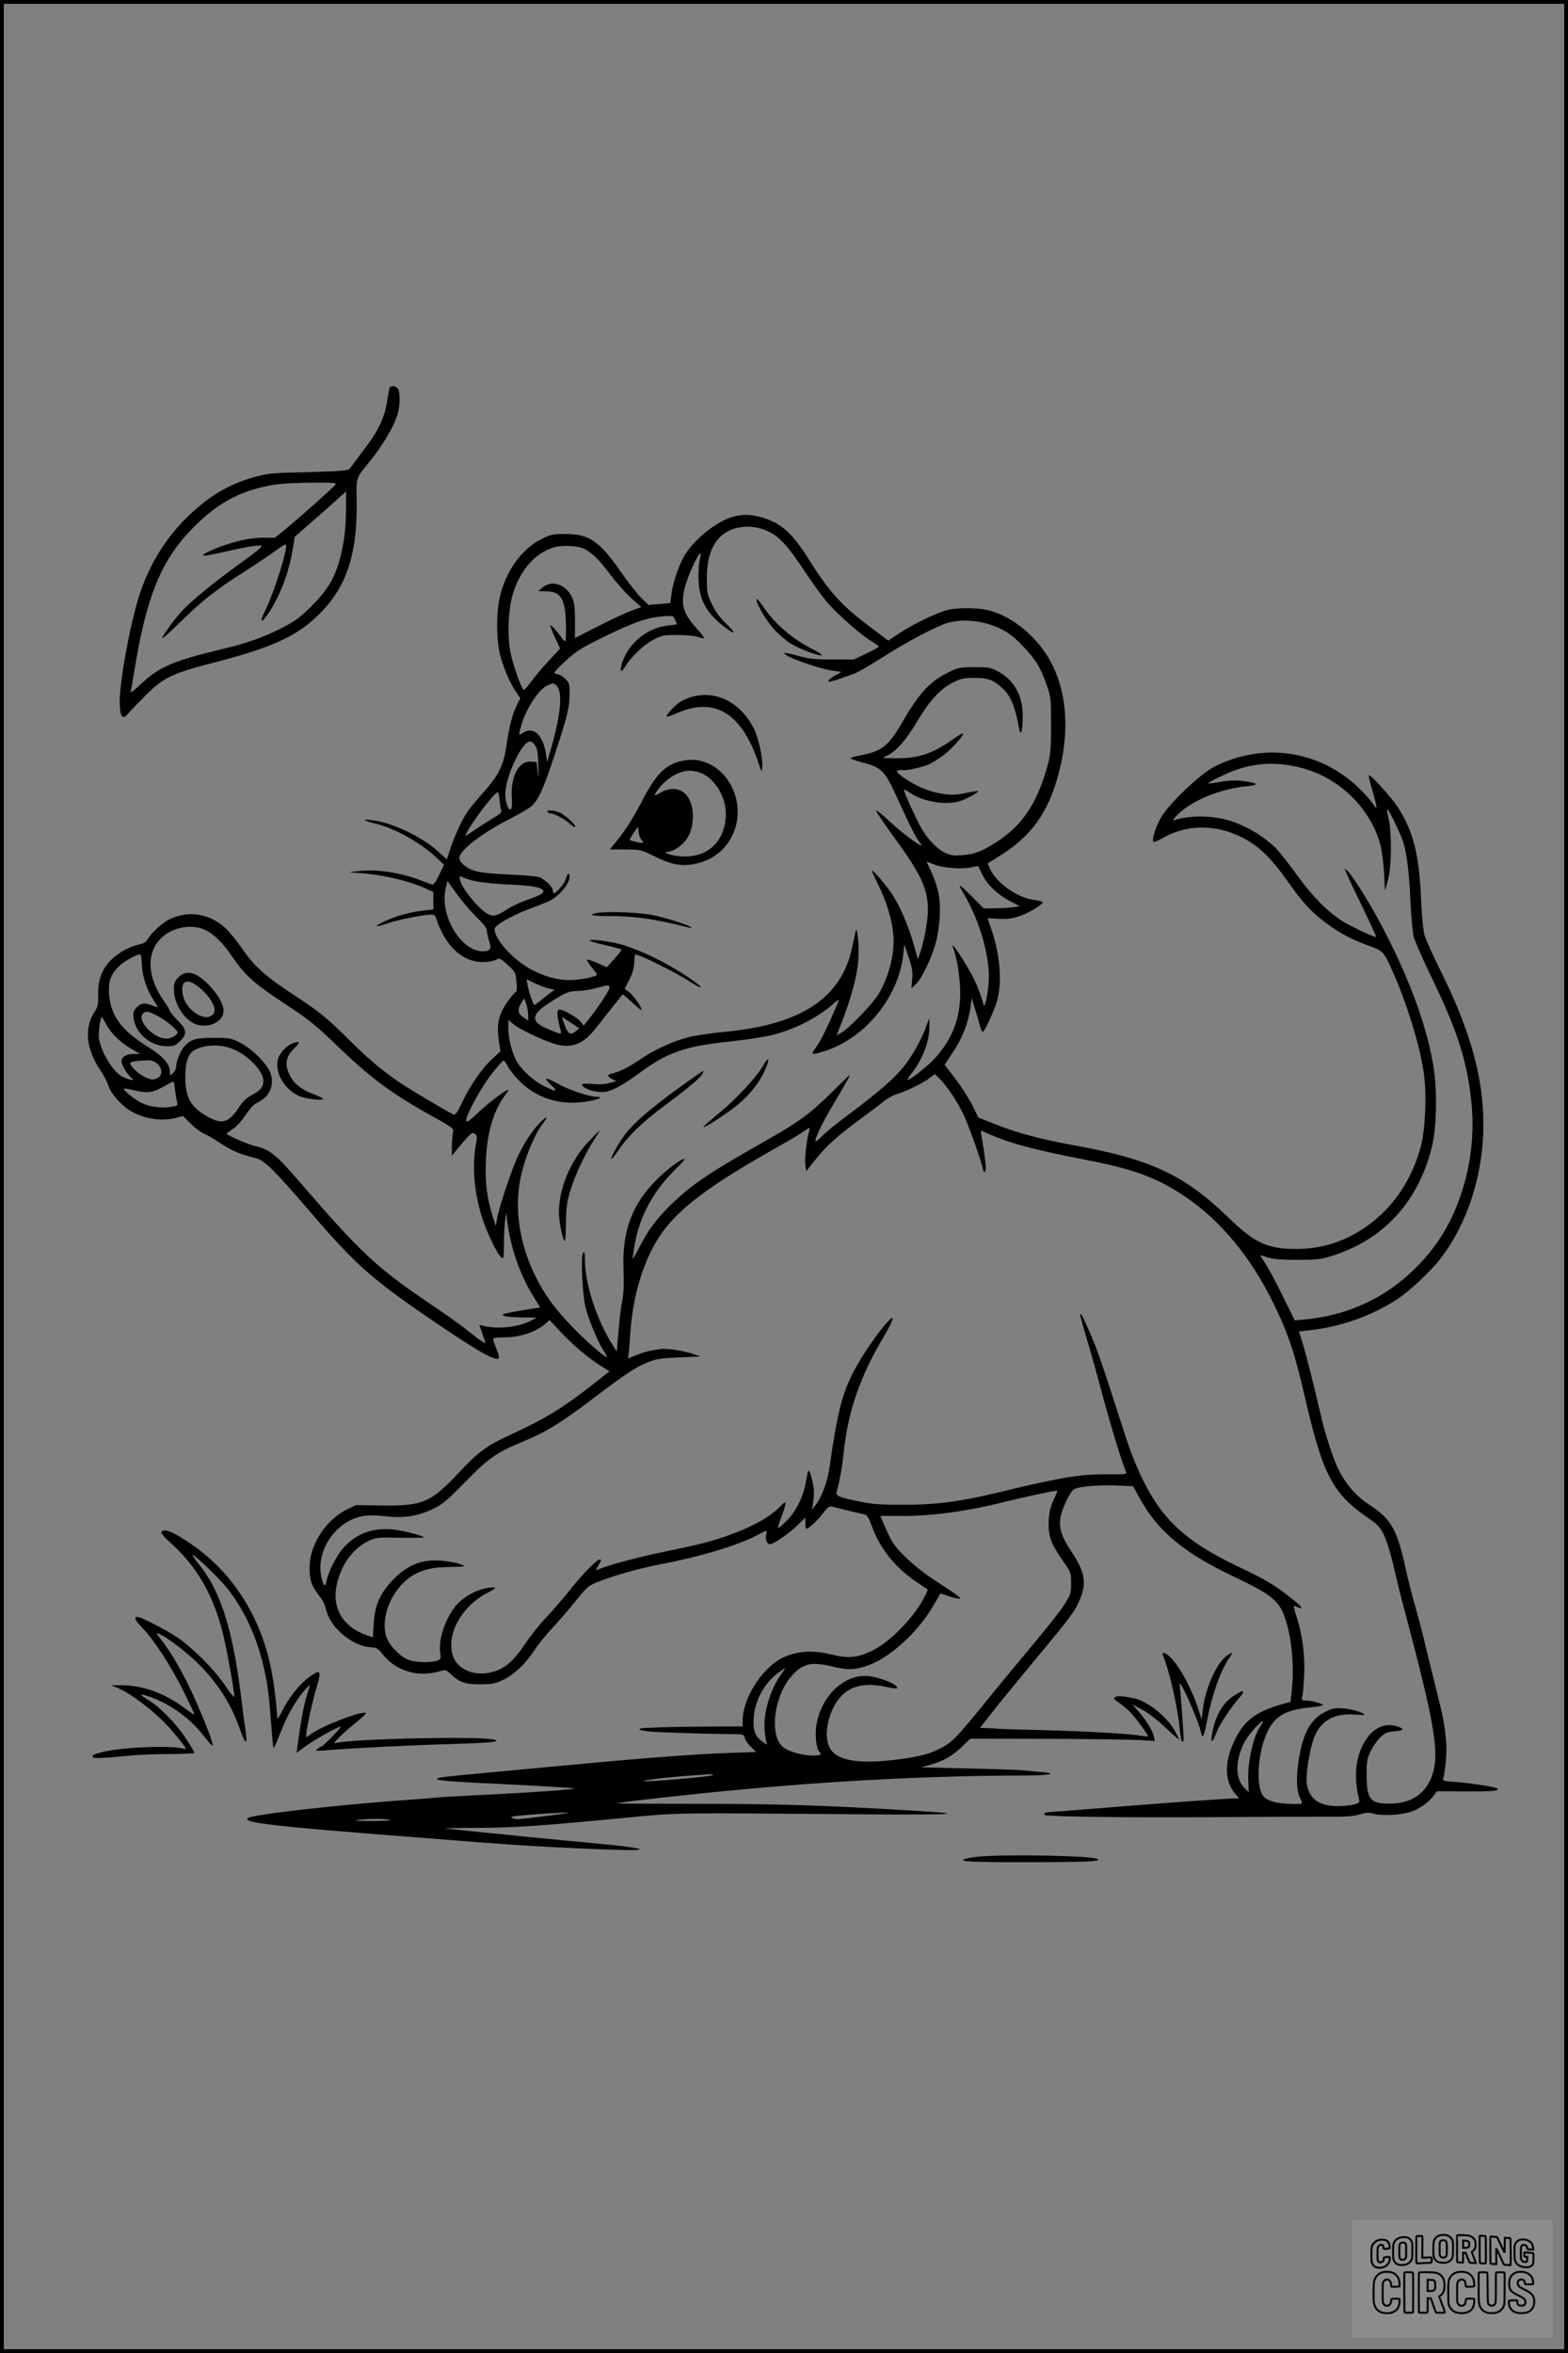 <?xml version="1.0" encoding="UTF-8"?>
<svg xmlns="http://www.w3.org/2000/svg" version="1.0" width="1024pt" height="1536pt" viewBox="0 0 1024 1536" preserveAspectRatio="xMidYMid meet">
  <rect x="0" y="0" width="1024" height="1536" fill="#808080" stroke="none"/>
  <g transform="translate(0.00 0.00) scale(1)">
    <g transform="translate(0,1536) scale(0.1,-0.1)" fill="#000000" stroke="none">
      <path d="M2546 12831 c-3 -5 -10 -40 -16 -79 -11 -82 -39 -157 -83 -227 -26 -42 -55 -81 -164 -225 -9 -12 -54 -16 -270 -22 -236 -5 -266 -8 -351 -32 -172 -48 -304 -128 -448 -270 -139 -138 -245 -314 -307 -511 -61 -195 -130 -577 -125 -700 3 -91 20 -107 60 -58 12 15 61 66 108 113 115 116 175 145 445 214 405 105 563 181 715 343 158 168 224 381 219 703 -3 162 -3 160 69 247 98 118 177 250 201 338 14 50 14 130 1 156 -11 19 -44 26 -54 10z m-357 -637 c-18 -22 -239 -218 -323 -287 l-70 -57 -77 0 c-48 0 -112 -9 -170 -24 -100 -25 -242 -85 -221 -93 6 -3 60 7 120 21 134 31 235 49 258 44 13 -2 -28 -37 -126 -107 -189 -137 -335 -256 -399 -328 -54 -60 -121 -155 -121 -170 0 -5 51 41 113 102 143 141 240 218 418 330 78 50 171 112 206 138 36 27 67 46 70 43 17 -17 -78 -318 -138 -438 -47 -94 -9 -71 50 30 66 113 111 243 135 388 l11 70 105 92 c58 50 133 117 168 148 l62 56 0 -119 c0 -65 -7 -156 -15 -203 -36 -205 -82 -298 -209 -425 -76 -76 -108 -99 -191 -142 -121 -62 -232 -102 -385 -138 -324 -77 -421 -118 -537 -228 -44 -42 -73 -64 -70 -52 3 11 13 63 21 115 78 489 171 727 365 932 141 149 272 233 434 278 109 30 178 37 366 39 148 1 162 0 150 -15z"></path>
      <path d="M4796 11989 c-103 -24 -248 -136 -318 -243 -42 -65 -84 -187 -94 -270 l-6 -53 -72 -6 -71 -6 -48 47 c-26 26 -85 101 -131 167 -140 202 -208 249 -361 249 -82 1 -96 -2 -157 -32 -131 -64 -238 -214 -275 -385 -24 -109 -21 -284 5 -379 26 -92 61 -174 101 -233 l29 -43 -24 -48 c-29 -59 -49 -138 -67 -264 -19 -127 -49 -187 -143 -295 -44 -49 -92 -107 -107 -128 -34 -46 -86 -157 -117 -250 l-22 -67 -58 53 c-108 97 -296 186 -430 203 -71 9 -60 -3 21 -22 124 -29 293 -123 398 -221 l51 -48 -33 -68 c-24 -51 -36 -66 -47 -60 -8 3 -58 21 -111 40 -121 41 -257 59 -364 47 -72 -8 -75 -9 -30 -11 161 -8 338 -47 458 -100 l57 -26 0 -57 0 -57 -63 -7 c-35 -3 -96 -15 -136 -26 -71 -20 -177 -67 -169 -75 2 -3 35 6 74 19 67 23 234 56 281 56 14 0 26 -7 29 -17 58 -185 171 -293 306 -293 33 0 71 6 86 14 26 13 29 12 78 -33 49 -44 51 -49 57 -108 5 -47 3 -64 -7 -70 -7 -4 -32 -34 -54 -66 -55 -78 -69 -144 -55 -245 l11 -75 -52 -48 c-67 -61 -146 -175 -198 -285 -29 -63 -44 -84 -55 -80 -28 11 -278 159 -349 207 -109 73 -209 157 -319 266 -154 154 -207 198 -379 310 -185 122 -256 185 -338 305 -32 48 -80 105 -104 128 -106 98 -245 119 -369 58 -46 -23 -120 -91 -140 -129 -11 -20 -27 -28 -69 -38 -32 -7 -81 -29 -114 -52 -100 -66 -144 -153 -141 -275 2 -60 -2 -76 -24 -110 -68 -104 -54 -243 36 -376 24 -35 48 -82 55 -105 15 -52 88 -133 150 -168 91 -51 197 -66 292 -42 l45 12 51 -51 c28 -27 66 -56 85 -64 19 -7 59 -30 89 -50 91 -61 136 -81 249 -110 60 -16 114 -69 357 -351 300 -350 405 -442 829 -730 235 -159 353 -229 388 -229 22 0 21 8 -3 70 -11 28 -20 55 -20 60 0 6 33 10 73 10 106 0 209 35 274 93 l22 20 72 -77 c78 -84 183 -173 267 -225 l52 -33 -77 -61 c-228 -180 -332 -244 -595 -365 -130 -60 -193 -108 -312 -236 -181 -194 -236 -217 -499 -214 l-172 3 -60 -29 c-129 -64 -233 -215 -242 -354 -6 -83 7 -136 49 -192 44 -57 43 -57 62 -122 32 -111 175 -226 286 -231 39 -2 48 -7 75 -41 88 -115 238 -160 383 -114 31 9 37 7 65 -20 59 -55 93 -67 192 -67 76 0 99 5 147 27 73 34 146 102 206 192 25 39 78 105 117 146 39 41 108 121 153 177 80 99 83 102 161 132 107 41 272 87 406 112 244 46 493 121 615 185 30 16 59 30 63 32 4 2 5 -7 2 -21 -9 -34 3 -67 23 -67 25 0 119 65 180 123 l52 51 0 -37 c0 -20 2 -37 5 -37 16 0 71 51 107 98 33 43 46 52 62 47 25 -7 182 -45 212 -51 16 -3 28 -22 49 -79 53 -146 153 -270 295 -365 36 -24 66 -44 68 -46 2 -1 -6 -22 -19 -46 -66 -132 -222 -293 -339 -352 -98 -48 -159 -54 -272 -26 -109 27 -202 24 -293 -11 -143 -55 -284 -265 -285 -421 l0 -38 -247 -1 c-137 -1 -259 -3 -273 -4 -14 -1 -56 -3 -93 -4 -88 -1 -78 -18 16 -25 82 -6 376 -15 513 -16 89 0 92 -1 98 -25 3 -13 21 -40 40 -58 l34 -34 -177 -6 c-270 -10 -594 -36 -1291 -102 -146 -14 -341 -32 -435 -41 -292 -26 -247 -38 220 -59 152 -7 475 -25 495 -29 31 -5 -267 -27 -560 -41 -168 -8 -323 -17 -345 -20 -22 -2 -76 -7 -120 -10 -470 -31 -1084 -100 -1108 -124 -29 -29 163 -52 983 -116 107 -8 337 -26 510 -40 316 -24 573 -39 900 -50 263 -9 208 11 -106 40 -322 30 -612 59 -994 98 -19 2 80 5 221 5 250 2 396 12 1019 72 268 26 314 26 1270 18 800 -7 946 -2 565 21 -614 37 -900 46 -1482 46 -265 0 -480 1 -479 3 2 1 57 9 122 17 948 111 1752 163 2557 165 166 0 211 14 80 24 -43 4 -98 9 -123 11 -25 2 -180 7 -344 11 l-300 7 60 17 c85 24 140 55 205 116 l56 54 509 -1 c280 -1 551 -5 602 -8 l94 -6 -6 28 c-8 38 -49 106 -99 163 l-42 48 65 -35 c39 -20 100 -68 153 -118 48 -46 87 -80 87 -76 0 4 -14 31 -30 61 -53 91 -178 190 -265 208 -70 14 -106 17 -121 8 -14 -8 -10 -14 27 -40 24 -16 58 -45 75 -64 33 -34 116 -149 112 -154 -2 -1 -25 2 -53 6 -76 13 -362 29 -645 36 -140 3 -268 7 -285 9 -16 2 -49 4 -72 4 l-43 1 68 87 c37 49 159 198 271 333 249 299 273 331 306 402 55 120 44 191 -49 331 -62 93 -81 150 -71 216 7 53 56 159 84 186 24 21 170 34 306 27 l85 -4 40 -73 c117 -215 285 -357 595 -506 283 -135 322 -167 364 -303 40 -130 54 -310 36 -465 l-7 -61 -41 -11 c-182 -49 -264 -110 -326 -244 -69 -145 -64 -269 12 -352 l20 -23 -33 0 c-44 0 -533 -35 -830 -60 -129 -10 -273 -22 -319 -25 -86 -5 -100 -9 -87 -23 12 -11 534 -18 1126 -14 300 2 618 3 708 3 125 -2 176 2 219 14 48 14 64 15 100 4 53 -14 179 -7 241 15 54 19 111 60 142 101 l24 32 192 -1 c173 -1 218 3 202 19 -10 10 -173 35 -266 42 -78 5 -92 8 -87 22 13 45 25 173 20 231 -10 120 -16 154 -65 350 -27 107 -60 242 -74 300 -13 58 -42 168 -64 245 -22 77 -49 185 -61 240 -55 257 -94 327 -235 420 -88 57 -153 131 -201 225 -37 72 -90 234 -120 365 -44 192 -93 384 -118 467 l-24 76 61 7 c209 22 416 95 586 207 77 51 215 181 276 260 152 197 249 457 275 734 32 357 -52 707 -279 1159 -44 88 -87 185 -97 215 -11 37 -19 118 -25 250 -12 284 -52 437 -152 592 -38 59 -173 208 -188 208 -4 0 6 -43 21 -96 34 -114 37 -142 9 -96 -12 19 -52 65 -90 102 -257 253 -632 309 -955 142 -84 -44 -275 -224 -335 -316 -37 -56 -71 -159 -57 -172 3 -4 35 10 70 30 165 92 368 84 546 -21 86 -51 161 -127 250 -252 101 -145 163 -213 255 -282 89 -68 176 -114 289 -154 87 -31 95 -40 145 -151 100 -221 188 -507 212 -691 18 -131 8 -354 -20 -463 -52 -199 -159 -370 -309 -491 -147 -119 -315 -181 -496 -182 -196 -2 -279 36 -455 207 -282 273 -502 377 -987 466 -237 43 -387 83 -525 138 l-119 47 -35 72 c-33 66 -87 148 -157 236 l-28 36 55 83 c60 89 101 194 114 293 l8 60 21 -70 c12 -38 27 -89 33 -113 6 -23 15 -40 19 -38 16 10 80 152 95 212 32 125 16 297 -43 468 -12 33 -21 60 -21 61 0 1 33 0 73 -3 56 -3 86 1 136 18 61 20 151 75 151 91 0 3 -25 10 -55 14 -107 13 -238 104 -286 196 -11 23 -19 42 -17 44 2 1 28 18 58 36 223 134 336 290 406 558 67 259 53 502 -41 696 -87 179 -264 328 -433 364 -68 14 -190 14 -250 0 -67 -16 -224 -91 -314 -150 l-77 -51 -117 88 c-190 142 -269 230 -408 452 -105 167 -182 233 -311 267 -65 17 -110 18 -169 4z m230 -102 c67 -34 126 -100 227 -253 46 -71 111 -160 143 -199 70 -82 217 -212 291 -258 29 -18 53 -35 53 -38 0 -3 -37 -23 -82 -45 l-83 -39 -140 0 c-116 0 -154 4 -223 24 -46 13 -85 21 -88 18 -17 -17 221 -103 319 -116 l52 -7 -42 -24 c-40 -23 -54 -40 -35 -40 13 0 125 38 173 58 25 11 103 57 174 102 158 101 351 203 424 224 118 34 279 8 391 -64 61 -39 162 -147 201 -215 16 -27 41 -86 56 -130 26 -76 27 -90 27 -260 0 -153 -4 -192 -22 -260 -70 -254 -168 -398 -347 -510 -88 -55 -134 -72 -217 -78 -50 -4 -73 0 -104 15 -52 25 -108 81 -150 150 -35 57 -127 258 -121 264 2 2 20 -8 41 -22 84 -57 230 -82 324 -54 37 10 126 59 120 66 -2 2 -40 -4 -83 -13 -67 -13 -92 -14 -155 -4 -84 13 -178 53 -253 108 -42 31 -47 38 -31 44 10 3 22 5 26 2 13 -7 126 17 171 36 23 10 66 37 96 59 53 40 131 125 131 144 0 5 -28 -11 -62 -35 -136 -96 -227 -127 -372 -127 -99 1 -100 1 -66 16 59 25 128 103 201 227 81 136 152 212 235 253 50 25 71 29 139 29 88 0 125 -14 183 -69 53 -49 82 -119 107 -261 11 -59 23 -19 24 77 2 135 -56 240 -163 296 -45 24 -62 27 -151 27 -89 0 -107 -3 -159 -28 -125 -58 -200 -136 -303 -314 -100 -174 -141 -207 -285 -234 -37 -7 -65 -16 -63 -20 3 -3 35 -15 72 -25 133 -34 152 -54 238 -245 78 -172 122 -258 143 -281 53 -61 -108 54 -204 145 -39 37 -76 67 -82 67 -6 0 47 -80 118 -177 178 -244 220 -336 220 -478 0 -62 -28 -212 -52 -279 l-14 -38 -28 100 c-32 115 -87 243 -138 322 -35 55 -128 164 -134 157 -2 -1 18 -46 44 -98 50 -99 88 -225 96 -319 11 -118 -27 -271 -95 -387 -37 -63 -195 -227 -245 -255 l-31 -17 33 83 c62 157 103 310 109 408 7 97 -7 235 -17 188 -3 -14 -14 -61 -23 -105 -70 -329 -330 -502 -825 -550 -91 -8 -201 -25 -245 -36 -94 -24 -219 -80 -301 -136 -80 -55 -152 -92 -191 -99 -40 -8 -42 -19 -6 -38 l28 -14 -45 -12 c-28 -8 -71 -10 -112 -6 -38 3 -68 2 -68 -3 0 -18 54 -43 105 -48 45 -5 63 -1 117 24 35 17 101 59 148 94 183 137 300 179 585 209 116 12 239 31 294 45 151 40 294 114 395 204 22 20 37 29 34 21 -65 -158 -120 -271 -156 -317 -30 -40 -19 -42 71 -12 262 87 477 355 506 629 l7 65 28 -84 c23 -68 28 -95 23 -143 l-5 -60 30 28 c37 36 100 166 128 265 12 41 24 119 27 174 7 133 -10 204 -85 357 -2 4 17 -1 41 -12 55 -25 174 -35 244 -23 l51 10 24 -50 c31 -68 101 -136 182 -178 l66 -34 -42 -7 c-24 -3 -77 -7 -118 -7 l-76 -1 -74 75 c-41 41 -78 75 -82 75 -4 0 11 -30 33 -67 100 -172 165 -403 156 -558 -6 -94 -27 -187 -35 -150 -6 32 -40 122 -63 168 -55 107 -159 263 -135 201 26 -66 46 -197 47 -293 0 -170 -53 -307 -168 -432 -48 -52 -159 -139 -177 -139 -3 0 10 21 30 47 72 94 115 208 113 302 l0 56 -19 -52 c-31 -88 -97 -206 -155 -274 -62 -76 -163 -162 -355 -306 -74 -55 -151 -117 -169 -137 -19 -20 -38 -36 -43 -36 -16 0 36 110 116 245 83 139 106 180 106 188 0 2 -51 -47 -112 -108 -139 -138 -221 -199 -419 -311 -391 -222 -486 -285 -628 -419 -95 -90 -162 -179 -213 -282 -23 -46 -43 -81 -45 -79 -2 2 3 41 11 87 33 190 121 353 270 499 31 30 56 58 56 62 0 19 -112 -62 -180 -131 -165 -166 -228 -338 -218 -592 4 -81 1 -148 -7 -194 -13 -67 -16 -92 -31 -264 l-6 -74 -31 49 c-102 164 -177 395 -177 549 0 44 -3 56 -11 48 -19 -19 -5 -295 19 -373 27 -91 77 -209 112 -264 16 -25 27 -46 24 -46 -16 0 -141 110 -227 199 -120 125 -186 217 -248 346 -92 192 -127 406 -95 596 22 132 89 303 152 386 35 46 29 52 -12 12 -46 -44 -102 -125 -146 -214 -39 -76 -132 -353 -143 -425 l-7 -44 -19 59 c-39 126 -52 223 -46 365 7 181 49 328 123 427 13 17 24 34 24 38 0 14 -131 -84 -196 -147 -49 -47 -74 -65 -79 -57 -13 20 100 228 170 314 35 44 68 81 72 82 5 2 19 -17 32 -42 13 -24 50 -69 82 -100 111 -106 259 -151 421 -127 80 12 129 32 77 32 -48 0 -175 42 -247 81 -40 23 -77 39 -83 37 -6 -2 7 -20 30 -41 50 -45 34 -47 -48 -6 -70 35 -151 111 -181 169 -29 56 -50 145 -50 208 l0 54 30 -25 c47 -40 229 -124 297 -138 98 -20 166 10 244 109 40 52 170 215 175 221 2 2 30 -23 64 -54 33 -32 60 -53 60 -46 0 19 -56 97 -85 118 l-26 18 31 60 c22 43 31 75 32 113 0 28 4 52 8 52 27 0 261 -117 353 -176 80 -52 102 -52 30 0 -151 110 -373 219 -513 250 -76 17 -170 26 -170 17 0 -4 47 -18 105 -31 58 -13 105 -27 105 -30 0 -3 -22 -30 -48 -60 l-49 -54 -62 28 c-34 15 -65 25 -68 22 -3 -2 12 -26 32 -51 21 -25 36 -47 34 -49 -14 -12 -85 -28 -144 -32 -92 -8 -187 15 -285 67 -120 65 -241 197 -240 265 0 24 117 91 238 135 48 17 103 40 122 49 64 33 130 112 130 158 0 30 -16 20 -25 -15 -6 -27 -61 -93 -77 -93 -4 0 -8 8 -8 18 0 20 -41 62 -80 83 -16 8 -88 15 -200 20 -116 5 -193 13 -229 24 -56 17 -101 55 -101 86 0 48 156 167 336 257 55 28 115 63 133 78 45 38 79 111 149 324 87 262 102 324 102 408 0 70 -2 76 -31 103 -17 16 -40 29 -50 29 -32 0 -22 16 56 87 63 59 101 83 241 152 195 96 287 129 386 137 73 6 74 6 86 -20 7 -15 12 -28 12 -30 0 -2 -25 -6 -55 -9 -147 -15 -276 -128 -309 -269 -8 -37 5 -36 27 1 35 60 117 138 179 172 60 32 68 34 163 34 55 0 115 -6 134 -13 19 -7 36 -10 39 -7 3 2 -19 30 -47 61 -100 109 -113 176 -62 321 26 76 78 179 86 171 2 -2 -1 -24 -6 -48 -6 -25 -9 -84 -7 -131 6 -131 59 -221 179 -309 66 -47 67 -35 2 28 -40 38 -71 80 -93 127 -32 65 -34 77 -34 170 -1 197 76 312 223 334 62 9 128 -2 187 -32z m-1210 -110 c54 -28 93 -67 170 -168 40 -53 102 -123 138 -155 l64 -57 -61 -22 c-34 -12 -132 -57 -217 -101 l-155 -79 0 115 c-1 99 -4 121 -23 158 -42 80 -132 107 -189 57 l-28 -24 50 -1 c97 0 126 -48 131 -210 1 -57 0 -108 -3 -113 -3 -5 -13 2 -22 15 -27 41 -72 91 -77 86 -2 -3 11 -38 30 -79 l34 -73 -75 -80 c-41 -44 -93 -106 -116 -138 -23 -32 -44 -55 -48 -51 -18 18 -69 165 -85 242 -22 113 -15 286 16 386 48 154 142 262 263 301 53 17 162 12 203 -9z m-190 -885 c53 -35 41 -184 -34 -442 l-19 -65 -7 50 c-19 129 -84 188 -154 139 -26 -18 -27 -14 -6 57 32 107 114 231 169 255 36 16 37 16 51 6z m-130 -399 c13 -21 18 -51 20 -133 1 -82 1 -91 -5 -40 l-6 65 -36 3 c-79 7 -134 -93 -127 -230 4 -57 1 -78 -8 -82 -15 -6 -34 50 -34 98 0 117 108 346 163 346 8 0 23 -12 33 -27z m4997 -144 c253 -63 461 -267 524 -512 8 -34 18 -114 22 -177 l6 -115 20 75 c24 91 25 300 3 398 -8 34 -12 62 -8 62 7 0 77 -144 99 -203 25 -66 43 -199 51 -382 6 -120 15 -222 24 -255 9 -30 58 -143 110 -250 175 -359 239 -560 266 -835 19 -189 -4 -394 -64 -577 -65 -199 -157 -351 -300 -494 -196 -197 -448 -313 -731 -338 l-60 -5 -77 157 c-42 86 -93 181 -112 210 -20 30 -36 55 -36 57 0 2 21 -4 48 -13 34 -11 87 -16 192 -16 124 0 156 3 220 23 342 105 572 353 661 714 29 118 36 337 15 492 -36 272 -166 626 -362 988 -77 141 -175 296 -205 323 -20 18 -20 18 -10 -6 5 -14 52 -115 105 -224 53 -109 95 -200 93 -202 -6 -6 -155 63 -217 101 -95 58 -201 165 -298 300 -48 66 -105 140 -127 164 -86 94 -236 180 -361 206 -108 23 -237 19 -319 -10 -11 -4 4 16 33 44 92 88 275 162 440 178 96 9 80 24 -43 37 -27 3 -84 0 -125 -8 -41 -7 -76 -12 -78 -11 -8 7 120 69 188 92 133 45 266 49 413 12z m-5231 -211 c3 -29 8 -60 12 -68 4 -11 -10 -25 -51 -49 -32 -19 -86 -53 -120 -77 -35 -24 -63 -42 -63 -40 0 32 184 281 211 285 4 1 9 -23 11 -51z m-219 -513 c48 -20 147 -33 296 -40 173 -7 241 -28 196 -61 -10 -7 -52 -25 -94 -39 -42 -14 -99 -41 -128 -60 -70 -47 -95 -52 -138 -25 -55 34 -158 162 -170 213 -8 31 -8 32 38 12z m67 -250 c51 -49 70 -74 70 -94 1 -14 7 -44 15 -66 17 -48 7 -65 -42 -65 -141 0 -280 229 -244 403 l13 57 59 -83 c33 -46 91 -114 129 -152z m-1774 -84 c61 -28 118 -83 185 -182 82 -119 138 -169 343 -304 151 -99 199 -138 329 -263 224 -217 360 -318 626 -466 138 -77 146 -83 140 -106 -4 -14 -7 -54 -8 -90 l0 -65 32 40 c18 22 48 57 67 78 30 33 37 36 52 25 14 -11 15 -20 7 -62 -27 -142 -13 -317 37 -477 30 -96 98 -241 126 -265 17 -17 18 -13 19 87 0 57 4 127 8 154 l7 50 7 -60 c21 -166 82 -345 166 -480 l49 -80 -102 -16 c-56 -9 -113 -20 -127 -24 -23 -8 -23 -8 -4 -16 11 -4 63 -8 115 -9 l95 -1 -35 -19 c-81 -44 -225 -59 -317 -34 l-23 6 20 -57 c11 -32 20 -60 20 -62 0 -7 -56 32 -125 88 -38 31 -137 101 -220 157 -355 238 -467 341 -851 787 -175 202 -208 230 -309 254 -50 12 -185 71 -185 81 1 3 19 16 41 31 23 14 58 53 82 89 25 38 54 71 72 79 82 38 117 107 94 188 -17 62 -119 165 -204 208 -56 28 -68 30 -170 30 -117 0 -148 -9 -192 -57 -24 -26 -53 -98 -53 -133 0 -12 -9 -30 -20 -40 -19 -18 -20 -17 -20 6 -1 54 -42 101 -142 164 -177 110 -247 205 -256 351 -5 81 12 126 70 181 30 29 109 72 133 73 6 0 11 -30 12 -68 1 -73 32 -164 78 -234 14 -21 25 -40 25 -42 0 -3 -16 2 -35 10 -49 20 -72 18 -102 -12 -22 -22 -25 -32 -20 -71 11 -98 110 -182 216 -183 47 0 57 4 87 34 48 48 45 74 -16 135 -27 28 -50 55 -50 60 0 6 -18 36 -40 67 -118 169 -116 337 6 430 72 55 183 70 260 35z m2243 -382 l43 -10 -23 -17 c-13 -8 -42 -31 -63 -49 -22 -18 -42 -33 -46 -33 -8 0 -37 85 -45 132 l-6 36 48 -24 c27 -13 68 -29 92 -35z m401 2 c0 -17 -80 -137 -144 -216 l-24 -30 -21 27 c-21 26 -112 78 -138 78 -17 0 -16 -41 1 -108 14 -52 14 -53 -7 -46 -12 3 -48 18 -80 32 -103 45 -97 90 21 166 102 66 126 76 184 77 29 0 82 8 118 18 86 24 90 24 90 2z m-531 -174 l1 -39 -32 21 c-37 24 -41 52 -12 97 l18 27 12 -34 c7 -19 13 -51 13 -72z m-2407 -16 c50 -28 118 -86 118 -101 0 -16 -44 -40 -73 -40 -88 0 -202 127 -149 168 19 14 38 9 104 -27z m-344 -55 c34 -59 91 -113 167 -157 l50 -29 -40 0 c-55 0 -89 -24 -80 -58 7 -29 41 -80 65 -99 24 -20 -7 -16 -56 6 -61 28 -140 153 -158 252 -5 31 9 139 19 139 2 0 17 -24 33 -54z m3041 11 l44 -30 -23 -19 c-34 -27 -50 -19 -71 37 -10 28 -19 51 -19 53 0 4 16 -6 69 -41z m-2204 -171 c94 -42 185 -142 185 -201 0 -41 -16 -61 -75 -93 -34 -18 -60 -43 -82 -77 -67 -104 -113 -118 -208 -64 -110 62 -145 125 -145 261 0 95 20 153 62 174 75 39 178 39 263 0z m-510 -88 c38 -33 38 -78 2 -96 -25 -12 -34 -12 -72 3 -41 15 -105 74 -105 95 0 9 37 16 107 18 31 2 49 -4 68 -20z m5189 -197 c24 -36 58 -95 76 -131 32 -63 130 -340 130 -367 0 -7 5 -13 11 -13 12 0 7 67 -15 198 -7 39 -11 72 -10 72 1 0 26 -11 55 -24 138 -60 286 -100 624 -166 317 -61 467 -116 647 -236 235 -157 434 -395 583 -699 101 -206 140 -324 215 -650 110 -473 177 -598 402 -752 66 -45 80 -60 107 -115 17 -36 44 -122 61 -198 17 -74 52 -218 80 -320 171 -644 212 -858 187 -994 -27 -153 -131 -239 -288 -240 -131 -1 -154 27 -154 189 0 88 3 106 27 155 15 30 43 71 62 89 30 29 45 35 91 39 62 5 70 15 24 31 -78 27 -153 -3 -207 -83 -68 -102 -85 -239 -47 -388 6 -24 4 -27 -32 -37 -21 -6 -69 -11 -108 -11 -123 1 -186 47 -201 148 -8 55 18 220 47 297 41 110 130 162 260 153 38 -3 69 -4 69 -2 0 13 -73 36 -130 41 -62 5 -75 3 -126 -22 -91 -45 -141 -131 -169 -292 -21 -121 -20 -220 4 -266 10 -20 16 -39 12 -41 -3 -2 -42 -3 -86 -1 -83 3 -140 20 -164 49 -44 53 -42 228 4 366 49 147 121 198 308 215 42 4 77 11 77 15 0 9 -79 30 -116 30 -23 0 -25 3 -20 23 4 12 10 74 13 138 7 132 -13 278 -52 392 -14 42 -19 67 -12 64 7 -3 20 -8 30 -12 37 -15 13 13 -61 71 -103 80 -157 113 -339 199 -359 172 -513 322 -649 629 -45 102 -59 141 -144 406 -94 294 -135 409 -183 515 -46 101 -45 100 -52 94 -2 -3 16 -72 41 -154 25 -83 72 -251 105 -375 49 -184 122 -424 153 -500 5 -13 -8 -15 -91 -14 -198 3 -321 -16 -733 -116 -255 -62 -413 -83 -630 -83 -149 0 -205 4 -285 21 -139 28 -159 37 -151 65 18 59 36 162 46 257 29 272 108 498 264 759 59 101 72 139 35 105 -43 -39 -162 -205 -213 -298 -94 -170 -123 -277 -180 -673 -14 -93 -52 -192 -94 -243 l-20 -25 8 45 c4 25 7 63 5 85 -4 48 -25 125 -34 125 -4 0 -11 -31 -17 -69 -16 -99 -65 -198 -130 -262 -30 -29 -54 -48 -54 -42 0 6 11 41 25 77 35 92 33 108 -7 65 -63 -67 -176 -132 -328 -187 -118 -43 -204 -65 -430 -111 -167 -34 -365 -87 -434 -116 -19 -8 -18 -6 3 28 17 27 19 37 9 37 -21 0 -111 -92 -197 -200 -41 -52 -109 -131 -151 -175 -42 -44 -104 -121 -137 -171 -88 -130 -144 -175 -244 -194 -97 -19 -195 24 -226 98 -58 140 46 337 227 428 63 31 54 40 -22 25 -71 -15 -148 -61 -192 -114 -69 -84 -115 -224 -101 -308 6 -36 4 -40 -20 -49 -36 -14 -129 -13 -179 2 -59 18 -138 99 -155 160 -38 137 50 326 187 401 64 35 128 48 234 48 48 1 88 3 88 5 0 10 -58 26 -127 34 -132 17 -232 -18 -329 -115 -88 -88 -126 -170 -133 -290 l-6 -93 -37 12 c-166 58 -238 188 -194 351 33 124 104 217 201 265 48 24 57 25 209 22 88 -1 158 0 155 2 -16 15 -148 48 -214 53 -133 9 -236 -32 -318 -128 -40 -46 -93 -151 -103 -203 -9 -50 -20 -45 -34 14 -43 181 101 385 288 406 26 3 85 2 132 -4 117 -13 203 0 297 43 70 32 92 50 218 178 156 160 205 194 383 268 149 62 238 117 426 258 237 180 306 226 381 256 61 25 87 29 210 34 l140 6 -50 17 c-60 21 -175 38 -213 32 -81 -13 -102 -18 -154 -39 l-57 -23 4 26 c2 15 7 70 10 122 16 268 91 508 209 674 113 158 313 309 706 531 85 48 173 99 195 114 69 46 68 46 60 21 -16 -51 -31 -180 -26 -221 l6 -44 56 70 c76 95 142 155 284 260 66 48 140 104 165 125 25 20 65 42 90 49 58 17 172 73 213 105 l32 25 32 -31 c18 -18 53 -61 77 -97z m-5071 27 c3 -29 9 -65 13 -80 6 -25 4 -27 -41 -34 -63 -9 -138 1 -190 26 -46 22 -123 85 -115 93 3 3 30 -1 60 -9 87 -22 127 -18 195 21 33 19 63 35 66 35 4 0 9 -24 12 -52z m5749 -2655 c-32 -64 -43 -109 -44 -180 0 -85 18 -134 91 -238 55 -79 56 -81 56 -150 0 -66 -3 -75 -43 -138 -23 -38 -111 -149 -195 -249 -83 -99 -214 -257 -291 -352 -206 -255 -246 -298 -313 -333 -80 -43 -141 -59 -294 -79 -253 -32 -396 -7 -440 76 -40 74 -16 215 51 309 68 93 165 121 313 90 42 -10 77 -13 77 -8 0 27 -137 79 -210 79 -151 0 -291 -142 -319 -325 -9 -63 0 -150 19 -169 20 -20 9 -26 -43 -26 -62 0 -150 24 -188 51 -102 72 -64 355 64 483 70 70 122 79 263 45 97 -23 143 -20 232 13 138 52 314 212 411 376 l53 90 37 -12 c60 -21 91 -27 91 -17 0 5 -60 47 -132 93 -147 92 -278 211 -319 288 -18 34 -69 148 -69 154 0 1 55 0 122 0 201 -3 445 30 693 93 106 26 311 71 333 72 9 1 7 -10 -6 -36z m-1785 -1155 c-73 -97 -122 -254 -114 -363 2 -38 8 -79 13 -89 7 -18 5 -18 -24 3 -51 36 -65 73 -60 156 8 116 70 230 162 296 50 37 52 36 23 -3z m3125 -345 c-48 -68 -86 -239 -80 -358 l3 -74 -22 21 c-53 50 -66 130 -37 229 20 67 46 110 103 172 47 51 66 56 33 10z m-3582 -322 c-16 -10 -439 -45 -447 -38 -5 6 167 27 302 36 161 12 162 12 145 2z m-940 -245 c0 -3 -209 -30 -311 -40 -20 -2 -43 0 -50 5 -8 5 -12 9 -9 10 50 10 370 32 370 25z m-1165 -46 c18 -4 -30 -7 -115 -7 -100 0 -128 2 -90 7 75 9 169 9 205 0z"></path>
      <path d="M4940 11449 c0 -33 64 -142 117 -199 30 -33 80 -75 111 -94 60 -35 188 -83 198 -73 3 3 -18 18 -48 33 -141 71 -258 170 -334 284 -24 36 -44 58 -44 49z"></path>
      <path d="M4534 10815 c-28 -6 -67 -21 -87 -34 -39 -24 -101 -90 -93 -99 3 -2 32 7 63 21 248 111 426 4 535 -320 23 -68 23 -68 26 -29 5 55 -25 191 -55 250 -82 164 -235 247 -389 211z"></path>
      <path d="M4445 10391 c-103 -25 -164 -89 -254 -264 -60 -115 -112 -196 -180 -277 l-29 -35 102 0 c98 -1 103 -2 184 -42 111 -56 177 -69 262 -54 120 23 208 89 257 197 74 163 8 371 -145 452 -62 33 -125 40 -197 23z m116 -71 c96 -27 179 -152 179 -271 0 -170 -106 -281 -268 -280 -39 0 -85 7 -103 15 -29 12 -31 14 -11 15 45 2 111 51 138 103 44 84 37 212 -15 270 -39 44 -103 50 -165 15 -42 -23 -45 -24 -35 -5 23 44 87 102 134 124 54 26 91 29 146 14z m-372 -443 c20 -20 12 -24 -31 -14 -24 6 -44 12 -46 13 -2 1 9 21 25 45 l28 42 6 -37 c3 -20 11 -42 18 -49z"></path>
      <path d="M3575 10060 c3 -5 13 -10 21 -10 23 0 96 -39 126 -68 15 -14 30 -23 34 -20 9 10 -66 79 -102 94 -39 16 -88 19 -79 4z"></path>
      <path d="M3920 9403 c-25 -2 -49 -8 -54 -14 -6 -5 35 -9 110 -9 171 0 295 -18 524 -75 20 -5 22 -4 10 4 -21 15 -160 59 -245 77 -72 16 -265 25 -345 17z"></path>
      <path d="M4982 8401 c-45 -77 -180 -222 -297 -316 -52 -43 -94 -80 -91 -82 6 -6 98 52 181 112 96 70 167 152 211 239 44 91 42 126 -4 47z"></path>
      <path d="M4442 8265 c-190 -138 -302 -234 -358 -308 -46 -62 -99 -156 -91 -163 2 -2 25 27 51 65 58 86 160 183 291 280 143 106 231 178 249 206 9 14 13 25 9 24 -5 0 -72 -47 -151 -104z"></path>
      <path d="M3842 7906 c-117 -124 -191 -302 -192 -461 0 -58 23 -172 38 -187 4 -4 7 48 8 115 1 101 5 137 28 212 29 100 94 238 155 333 22 34 39 62 37 62 -2 0 -35 -33 -74 -74z"></path>
      <path d="M1164 8979 c-25 -26 -29 -38 -28 -82 2 -99 75 -206 155 -227 82 -22 169 25 169 91 0 42 -34 104 -92 165 -85 90 -152 107 -204 53z m165 -90 c58 -58 85 -116 67 -144 -45 -68 -182 15 -202 121 -20 106 41 116 135 23z"></path>
      <path d="M1910 8549 c-32 -13 -68 -47 -86 -81 -44 -84 24 -219 133 -264 41 -18 153 -30 153 -18 0 5 -28 19 -63 32 -78 28 -129 69 -156 125 -34 70 -24 123 33 176 40 38 35 49 -14 30z"></path>
      <path d="M1054 5359 c-4 -7 19 -34 55 -66 174 -155 282 -339 346 -593 25 -99 75 -374 75 -414 0 -11 -25 19 -59 70 -66 100 -210 245 -310 313 -60 41 -186 108 -242 130 -51 19 -47 -7 11 -66 77 -80 182 -241 268 -412 39 -80 72 -148 72 -152 0 -5 -29 14 -65 41 -128 97 -276 150 -415 149 l-65 0 40 -16 c91 -37 256 -164 347 -268 73 -83 114 -139 97 -133 -67 26 -391 15 -531 -17 -65 -15 -81 -23 -72 -36 5 -9 67 -7 258 12 54 5 167 9 252 9 85 0 154 4 154 8 0 5 -27 49 -60 99 -62 95 -172 206 -248 250 -23 14 -41 27 -39 29 8 8 100 -26 164 -61 96 -53 181 -125 243 -206 29 -38 55 -67 57 -65 7 7 -13 66 -69 201 -92 221 -176 376 -272 500 -24 30 -27 37 -12 32 44 -17 161 -103 236 -174 140 -131 234 -274 295 -446 42 -118 54 -114 35 13 -6 36 -17 121 -25 190 -54 439 -134 693 -275 868 -28 34 -47 62 -42 62 15 0 185 -164 229 -222 97 -125 167 -266 215 -433 37 -129 55 -242 68 -440 7 -88 13 -162 16 -164 2 -2 10 11 18 30 7 19 28 68 45 111 37 88 92 180 138 232 18 20 34 36 36 36 2 0 -7 -30 -19 -67 -19 -59 -43 -186 -61 -332 l-6 -43 60 44 c59 44 221 133 228 126 5 -4 -115 -128 -124 -128 -4 0 -16 -7 -27 -16 -18 -14 -14 -15 51 -10 181 15 565 34 820 41 99 3 209 8 245 11 58 6 62 8 40 17 -56 25 -909 8 -1030 -20 -24 -5 -23 -4 10 31 19 20 69 65 112 99 43 34 73 64 67 66 -35 11 -282 -84 -359 -139 l-30 -21 0 20 c0 34 48 249 71 318 11 35 18 71 15 79 -5 13 -10 13 -36 -3 -74 -43 -153 -136 -206 -240 -20 -41 -34 -59 -34 -47 0 60 -23 240 -41 328 -71 341 -254 624 -521 807 -119 81 -177 105 -194 78z"></path>
      <path d="M7595 4553 c43 -103 98 -345 110 -485 4 -43 11 -78 16 -78 5 0 9 8 9 18 -1 49 -21 320 -26 351 -12 73 123 -228 141 -314 9 -41 18 -20 39 90 32 166 89 325 146 405 24 34 20 37 -15 14 -67 -44 -144 -214 -160 -354 l-8 -65 -17 55 c-41 133 -118 279 -183 348 -34 35 -64 44 -52 15z"></path>
      <path d="M8054 4288 c-74 -50 -122 -138 -140 -258 -8 -54 5 -45 30 20 21 54 90 158 146 223 49 56 34 62 -36 15z"></path>
      <path d="M6389 3240 c-42 -4 -84 -12 -95 -18 -28 -15 76 -19 498 -18 327 2 392 5 377 20 -21 22 -598 33 -780 16z"></path>
    </g>
  </g>
  <rect x="0.0" y="0.0" width="1024.0" height="1536.0" fill="none" stroke="black" stroke-width="5"></rect>
  <g transform="translate(882.93 1449.20) scale(0.128)" opacity="1.0">
    <rect x="0" y="0" width="1024.0" height="600.0" fill="white" fill-opacity="0.1"></rect>
    <g transform="translate(0,650) scale(0.1,-0.1)" stroke="none">
      <path fill="none" stroke="#000000" stroke-width="100" d="M4491 5720 c-164 -43 -269 -147 -319 -315 -19 -65 -29 -577 -13 -693 25 -190 116 -310 276 -367 63 -23 284 -32 370 -16 122 22 249 110 294 205 51 104 56 150 56 496 0 341 -4 385 -48 478 -46 100 -156 184 -282 217 -83 21 -241 19 -334 -5z m270 -273 c19 -12 43 -40 54 -62 18 -37 20 -64 23 -320 5 -339 -1 -384 -56 -436 -87 -82 -235 -56 -289 51 -22 43 -23 53 -23 335 0 314 7 370 52 412 34 32 66 42 139 42 53 1 73 -4 100 -22z"></path>
      <path fill="none" stroke="#000000" stroke-width="100" d="M5367 5723 c-4 -3 -7 -311 -7 -683 0 -618 1 -679 17 -691 12 -10 51 -14 152 -14 l136 0 3 248 2 248 67 -3 67 -3 34 -85 c18 -47 58 -152 89 -235 30 -82 63 -158 73 -168 14 -15 40 -19 165 -24 l148 -6 -5 34 c-4 19 -49 143 -102 276 -53 133 -96 246 -96 251 0 6 15 19 33 31 53 33 104 92 134 156 27 57 28 67 27 195 0 115 -4 144 -23 193 -31 80 -76 135 -148 183 -83 56 -166 82 -303 94 -129 11 -453 14 -463 3z m541 -300 c55 -27 77 -73 77 -163 0 -61 -4 -82 -23 -111 -34 -55 -73 -69 -191 -69 l-101 0 0 187 0 186 101 -6 c66 -4 114 -12 137 -24z"></path>
      <path fill="none" stroke="#000000" stroke-width="100" d="M6514 5685 c-4 -9 -5 -320 -2 -690 3 -511 7 -678 16 -687 19 -19 273 -30 291 -13 11 11 13 126 12 675 -1 364 -6 672 -11 685 -11 28 -27 31 -187 40 -99 6 -114 5 -119 -10z"></path>
      <path fill="none" stroke="#000000" stroke-width="100" d="M3355 5683 c-27 -3 -55 -9 -62 -15 -10 -8 -13 -150 -13 -683 0 -592 2 -674 15 -685 12 -10 52 -11 173 -6 362 15 578 29 590 38 8 7 12 46 12 129 0 108 -2 119 -20 129 -11 6 -24 9 -28 7 -4 -3 -103 -8 -221 -12 l-214 -7 5 545 c4 384 2 549 -5 556 -11 11 -120 12 -232 4z"></path>
      <path fill="none" stroke="#000000" stroke-width="100" d="M7067 5654 c-4 -4 -7 -310 -7 -680 0 -625 1 -673 18 -692 15 -18 31 -21 152 -24 l134 -3 -3 400 c-2 277 1 397 8 390 11 -11 153 -311 251 -530 96 -215 128 -281 142 -292 7 -6 82 -14 165 -17 l153 -7 11 28 c14 34 3 1333 -11 1347 -5 5 -70 11 -144 14 l-136 5 -1 -54 c-1 -30 -5 -200 -8 -379 l-6 -325 -73 150 c-40 83 -123 256 -184 385 -61 129 -117 242 -125 252 -11 12 -40 18 -121 22 -59 4 -130 9 -157 12 -28 3 -54 2 -58 -2z"></path>
      <path fill="none" stroke="#000000" stroke-width="100" d="M2507 5614 c-220 -49 -342 -159 -394 -357 -24 -91 -24 -641 0 -740 57 -233 232 -339 510 -310 56 6 127 21 158 33 76 29 187 114 226 174 64 95 67 114 71 505 2 232 -1 371 -8 404 -27 126 -116 235 -228 278 -74 29 -236 35 -335 13z m191 -281 c15 -11 36 -35 47 -54 19 -32 20 -52 20 -349 0 -309 0 -316 -23 -362 -31 -62 -75 -89 -155 -95 -53 -4 -67 -2 -97 19 -19 13 -44 41 -55 63 -19 37 -20 60 -20 350 0 337 2 351 60 405 54 51 169 63 223 23z"></path>
      <path fill="none" stroke="#000000" stroke-width="100" d="M8568 5491 c-133 -43 -219 -134 -262 -280 -13 -45 -16 -107 -16 -343 0 -320 9 -395 60 -506 73 -156 258 -255 506 -269 191 -11 324 47 376 165 19 42 22 70 26 288 4 209 3 242 -11 256 -19 18 -186 38 -347 41 l-105 2 -3 -95 c-1 -52 2 -102 7 -109 6 -10 33 -16 75 -19 l66 -4 0 -105 c0 -98 -1 -105 -26 -130 -23 -23 -31 -25 -99 -21 -64 3 -79 7 -112 34 -21 16 -49 52 -63 80 -25 49 -25 51 -25 324 0 303 6 348 56 402 28 29 32 30 99 26 105 -6 152 -50 167 -158 8 -53 9 -54 48 -62 22 -5 90 -10 150 -11 l110 -2 3 43 c4 52 -30 180 -66 245 -53 99 -179 183 -317 212 -96 20 -226 18 -297 -4z"></path>
      <path fill="none" stroke="#000000" stroke-width="100" d="M1390 5484 c-203 -45 -359 -207 -390 -404 -13 -83 -13 -616 0 -694 20 -123 100 -235 203 -281 98 -45 271 -51 387 -13 211 67 340 238 340 451 0 54 -3 69 -17 74 -24 9 -264 -15 -280 -28 -7 -7 -13 -31 -13 -60 0 -56 -13 -95 -43 -128 -31 -34 -95 -61 -144 -61 -35 0 -48 6 -77 35 -52 52 -58 99 -54 423 3 257 5 280 24 323 42 89 120 132 202 109 53 -14 72 -42 81 -120 11 -90 15 -92 150 -79 62 6 125 15 138 20 25 9 25 10 21 107 -3 82 -9 106 -33 155 -33 68 -97 130 -163 160 -60 27 -235 33 -332 11z"></path>
      <path fill="none" stroke="#000000" stroke-width="100" d="M1600 3845 c-239 -44 -424 -235 -476 -495 -22 -109 -33 -831 -15 -1000 31 -300 174 -492 425 -572 45 -15 100 -21 211 -25 181 -6 263 8 380 66 147 73 214 152 266 311 26 78 32 117 37 219 4 98 2 125 -9 132 -22 14 -393 11 -407 -3 -7 -7 -12 -39 -12 -73 0 -169 -84 -275 -217 -275 -68 0 -110 18 -150 64 -65 73 -68 99 -68 606 0 446 1 456 22 515 78 208 337 201 392 -11 6 -23 13 -75 16 -115 3 -41 10 -78 15 -83 10 -10 289 -10 357 0 63 9 67 18 60 147 -12 210 -62 331 -181 445 -86 82 -165 123 -280 146 -94 19 -261 20 -366 1z"></path>
      <path fill="none" stroke="#000000" stroke-width="100" d="M5376 3840 c-151 -39 -268 -118 -350 -237 -106 -157 -118 -245 -114 -863 4 -463 5 -477 27 -550 33 -106 72 -178 131 -243 123 -135 290 -197 526 -197 326 0 528 127 610 384 34 106 48 339 20 349 -29 12 -386 9 -400 -2 -7 -6 -16 -44 -20 -85 -17 -192 -81 -266 -226 -266 -93 1 -163 55 -197 152 -16 48 -18 92 -18 503 0 437 1 452 22 520 26 81 57 119 121 147 78 35 188 8 237 -56 30 -40 55 -133 55 -206 0 -92 6 -95 157 -92 70 1 161 5 201 8 87 8 88 9 78 158 -12 189 -62 314 -170 422 -76 76 -130 109 -241 144 -102 33 -337 38 -449 10z"></path>
      <path fill="none" stroke="#000000" stroke-width="100" d="M8441 3845 c-204 -45 -357 -196 -406 -402 -24 -99 -17 -331 13 -416 47 -137 141 -225 342 -323 334 -162 396 -203 438 -284 19 -37 23 -57 20 -116 -3 -59 -8 -77 -30 -107 -39 -50 -98 -70 -190 -65 -137 7 -187 57 -188 185 0 95 4 94 -223 86 -106 -3 -198 -10 -204 -16 -17 -13 -17 -107 1 -200 44 -226 196 -375 436 -423 103 -20 339 -15 435 10 199 53 340 189 391 377 21 78 28 222 15 311 -16 115 -56 191 -145 276 -85 81 -145 117 -386 235 -250 122 -298 173 -301 319 -3 109 52 167 164 175 115 8 183 -49 194 -164 3 -32 10 -64 16 -70 10 -14 340 -17 387 -4 24 7 25 9 22 92 -5 150 -54 269 -153 369 -69 70 -189 133 -297 155 -90 18 -265 18 -351 0z"></path>
      <path fill="none" stroke="#000000" stroke-width="100" d="M2710 3833 c-14 -2 -29 -9 -35 -14 -7 -7 -9 -354 -7 -1017 3 -910 5 -1008 20 -1019 20 -16 384 -18 413 -3 19 10 19 32 19 1019 0 923 -1 1010 -16 1022 -13 10 -61 14 -193 16 -97 1 -187 -1 -201 -4z"></path>
      <path fill="none" stroke="#000000" stroke-width="100" d="M3455 3833 c-47 -12 -45 32 -45 -1034 0 -987 0 -1009 19 -1019 12 -6 98 -10 210 -10 159 0 192 3 205 16 14 13 16 61 16 370 l0 355 81 -3 82 -3 88 -245 c49 -135 105 -292 124 -350 20 -58 45 -113 57 -122 18 -16 45 -18 229 -18 184 0 210 2 216 16 7 19 16 -7 -153 448 -74 197 -134 362 -134 366 0 4 23 22 50 40 162 104 228 273 217 560 -8 225 -46 336 -153 450 -104 110 -219 160 -413 179 -101 11 -657 13 -696 4z m721 -409 c64 -48 69 -61 72 -231 4 -176 -7 -223 -59 -267 -43 -36 -89 -46 -216 -46 l-113 0 0 286 0 286 144 -4 c127 -3 148 -5 172 -24z"></path>
      <path fill="none" stroke="#000000" stroke-width="100" d="M6510 3834 c-51 -11 -50 7 -50 -683 1 -672 7 -842 35 -951 45 -175 148 -311 289 -380 117 -58 200 -73 376 -68 124 4 156 9 225 32 108 37 176 79 246 153 61 66 117 169 140 258 9 37 13 248 16 831 4 727 3 782 -13 795 -13 11 -57 14 -204 14 -171 0 -190 -2 -209 -19 -21 -19 -21 -19 -21 -746 0 -782 0 -782 -52 -861 -64 -95 -228 -106 -302 -19 -61 73 -60 64 -66 877 -4 562 -8 745 -17 754 -13 13 -341 23 -393 13z"></path>
    </g>
  </g>
</svg>
